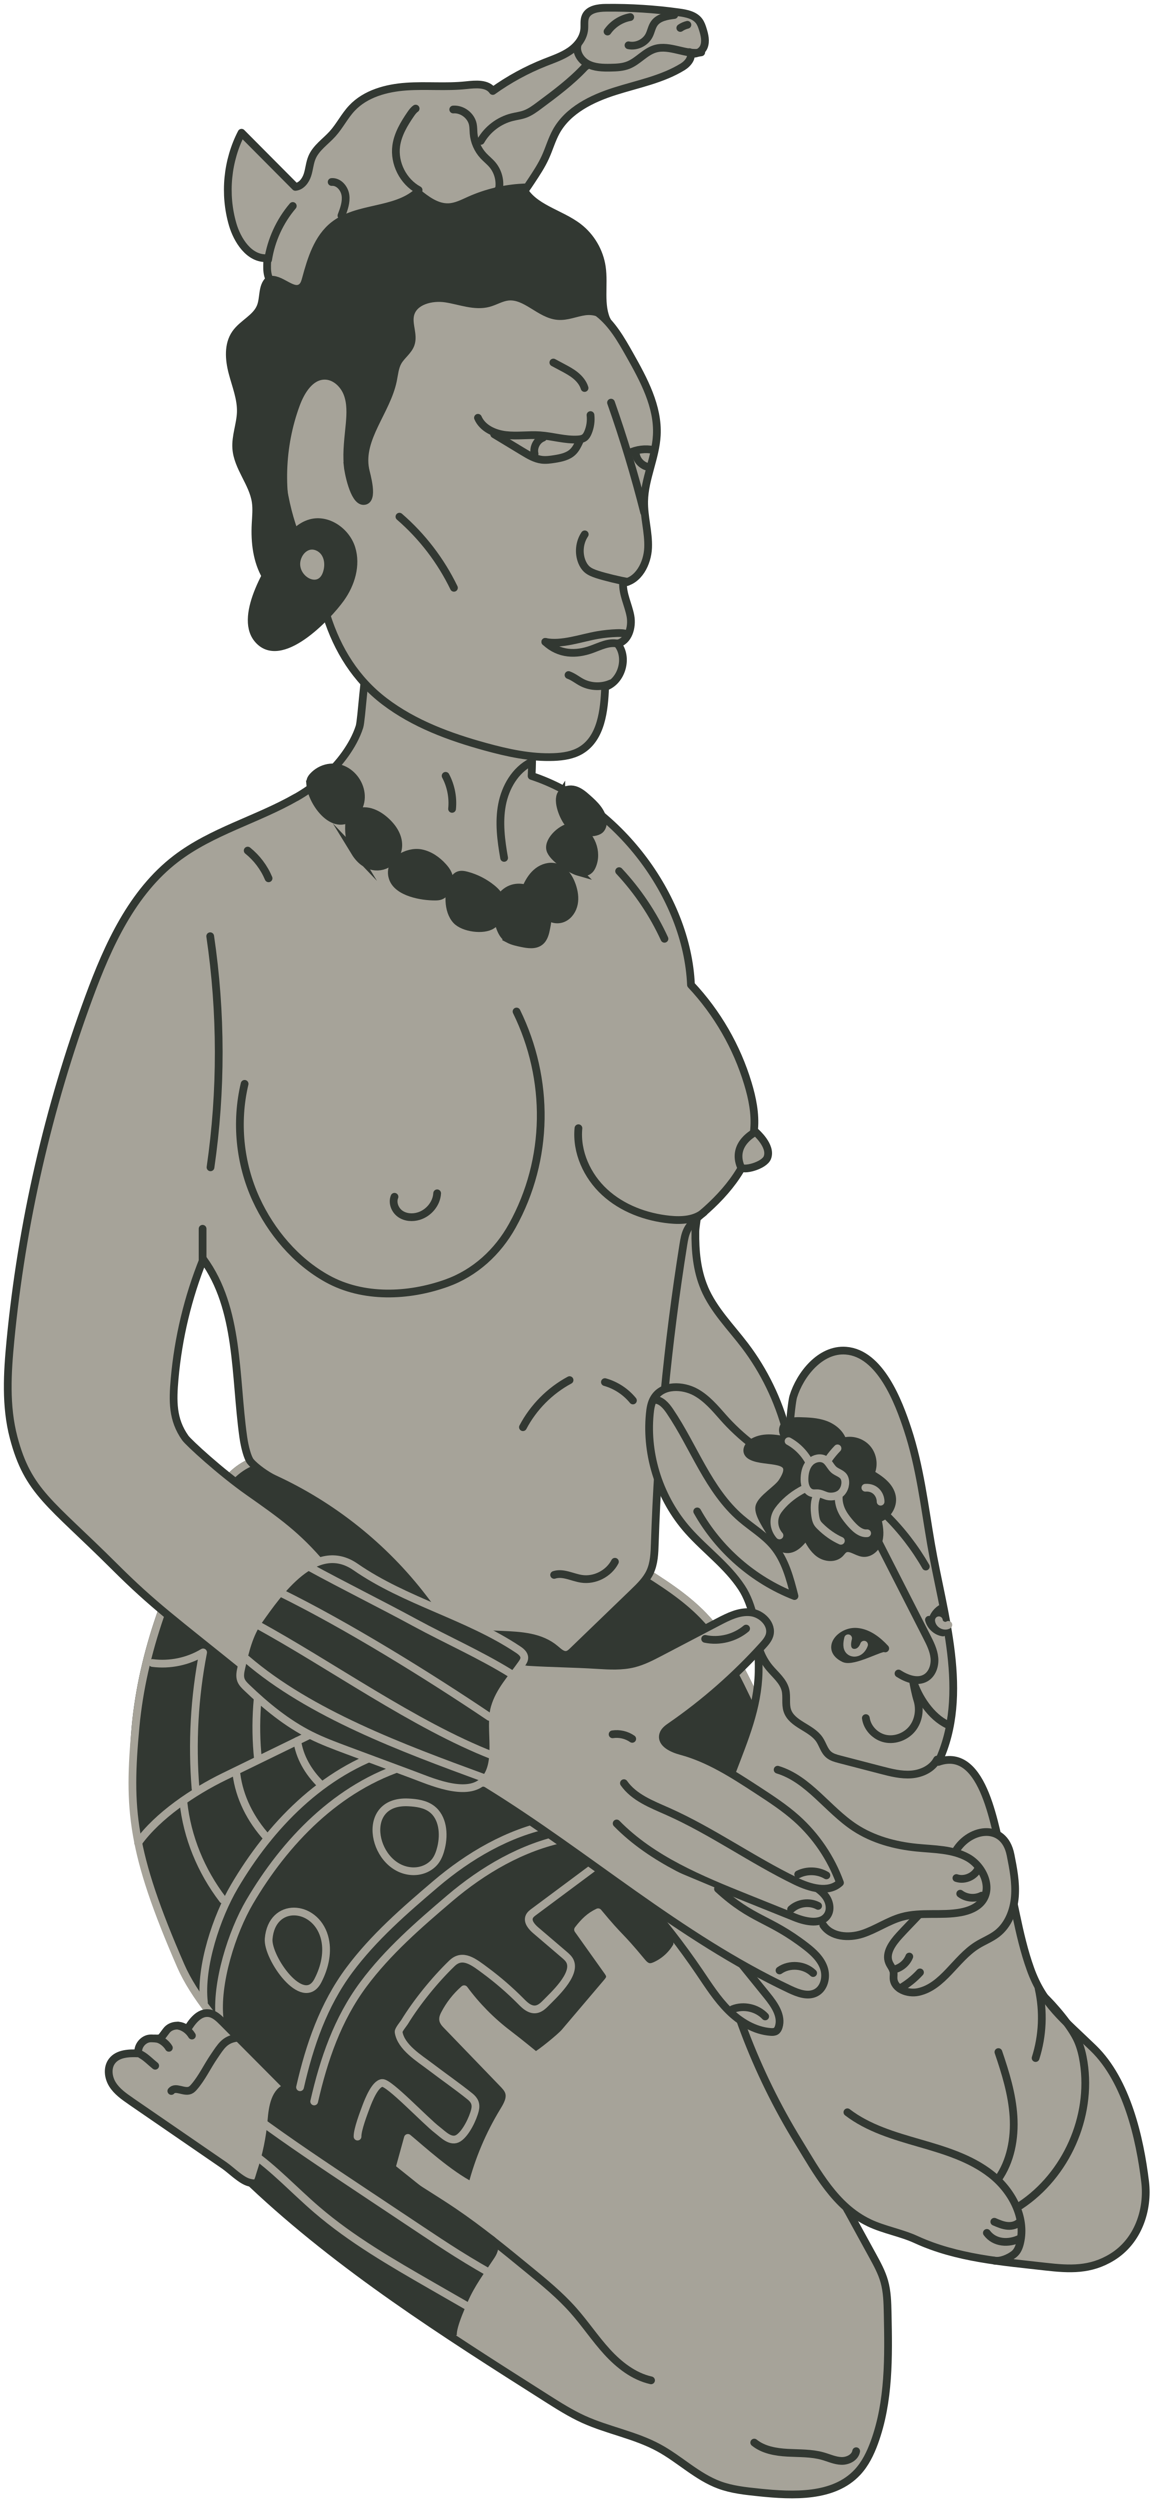 <?xml version="1.0" encoding="UTF-8"?> <svg xmlns="http://www.w3.org/2000/svg" width="149" height="323" viewBox="0 0 149 323" fill="none"><path d="M109.562 285.568C110.624 287.508 111.69 289.443 112.753 291.384C113.345 292.468 113.947 293.561 114.28 294.75C114.649 296.067 114.68 297.45 114.71 298.815C114.829 304.455 114.925 310.254 112.985 315.552C112.476 316.943 111.813 318.312 110.799 319.392C107.722 322.676 102.543 322.46 98.07 321.995C96.345 321.815 94.594 321.635 92.965 321.034C90.09 319.972 87.834 317.702 85.139 316.236C82.093 314.577 78.581 313.985 75.421 312.554C73.749 311.794 72.195 310.811 70.645 309.828C57.385 301.418 44.032 292.937 32.598 282.17C32.642 276.635 32.308 270.973 30.43 265.771C28.898 261.531 26.189 257.835 23.999 253.894C18.824 244.588 16.528 233.703 17.512 223.098C18.411 213.38 21.98 204.065 26.589 195.462C27.634 193.509 28.775 191.538 30.478 190.12C32.181 188.702 34.578 187.921 36.663 188.676C37.018 188.803 37.374 188.988 37.597 189.295C38.19 190.12 39.375 190.59 39.634 191.573C39.955 192.789 42.922 191.959 44.12 191.586C43.067 192.271 45.318 191.213 44.12 191.586C47.425 189.435 51.701 189.55 55.576 190.261C63.078 191.635 70.11 194.927 76.645 198.859C77.756 199.527 78.853 200.216 79.951 200.901C80.829 201.449 81.706 201.998 82.58 202.547C85.521 204.386 88.497 206.256 90.907 208.753C94.128 212.094 96.156 216.378 98.132 220.578C101.577 227.909 105.049 235.3 106.95 243.175C108.679 250.338 109.079 257.743 109.469 265.1C109.838 272.066 106.204 279.462 109.557 285.576L109.562 285.568Z" fill="#A6A399"></path><path d="M44.12 191.586C42.922 191.959 39.955 192.789 39.634 191.573C39.375 190.59 38.19 190.12 37.597 189.295C37.374 188.988 37.018 188.803 36.663 188.676C34.578 187.921 32.181 188.702 30.478 190.12C28.775 191.538 27.634 193.509 26.589 195.462C21.98 204.065 18.411 213.38 17.512 223.098C16.528 233.703 18.824 244.588 23.999 253.894C26.189 257.835 28.898 261.531 30.43 265.771C32.308 270.973 32.642 276.635 32.598 282.17C44.032 292.937 57.385 301.418 70.645 309.828C72.195 310.811 73.749 311.794 75.421 312.554C78.581 313.985 82.093 314.577 85.139 316.236C87.834 317.702 90.09 319.972 92.965 321.034C94.594 321.635 96.345 321.815 98.07 321.995C102.543 322.46 107.722 322.676 110.799 319.392C111.813 318.312 112.476 316.943 112.985 315.552C114.925 310.254 114.829 304.455 114.71 298.815C114.68 297.45 114.649 296.067 114.28 294.75C113.947 293.561 113.345 292.468 112.753 291.384C111.69 289.443 110.624 287.508 109.562 285.568L109.557 285.576C106.204 279.462 109.838 272.066 109.469 265.1C109.079 257.743 108.679 250.338 106.95 243.175C105.049 235.3 101.577 227.909 98.132 220.578C96.156 216.378 94.128 212.094 90.907 208.753C88.497 206.256 85.521 204.386 82.58 202.547C81.706 201.998 80.829 201.449 79.951 200.901C78.853 200.216 77.756 199.527 76.645 198.859C70.11 194.927 63.078 191.635 55.576 190.261C51.701 189.55 47.425 189.435 44.12 191.586ZM44.12 191.586C43.067 192.271 45.318 191.213 44.12 191.586Z" stroke="#323832" stroke-linecap="round" stroke-linejoin="round"></path><path d="M91.017 166.404C92.22 169.235 94.432 171.421 96.271 173.844C98.738 177.097 100.573 180.876 101.635 184.884C101.754 185.327 101.859 185.788 101.767 186.235C101.67 186.683 101.389 187.052 101.104 187.399C99.941 188.825 98.659 190.142 97.281 191.332C97.022 191.555 96.75 191.779 96.425 191.863C95.876 192.003 95.314 191.713 94.832 191.397C92.615 189.958 90.82 187.903 89.178 185.775C86.777 182.667 84.613 179.305 83.243 175.569C81.87 171.834 81.325 167.686 82.19 163.784C82.629 161.795 83.459 159.89 84.626 158.253C85.543 156.967 87.488 154.566 89.138 154.377C90.912 154.175 89.88 157.801 89.863 159.096C89.828 161.576 90.047 164.109 91.022 166.4L91.017 166.404Z" fill="#A6A399" stroke="#323832" stroke-linecap="round" stroke-linejoin="round"></path><path d="M38.773 271.786C42.763 275.1 47.368 277.769 51.362 281.083C51.81 279.455 52.262 277.826 52.71 276.193C54.505 277.686 58.017 280.899 60.988 282.409C61.862 279.011 63.244 275.741 65.07 272.748C65.527 271.997 66.036 271.128 65.773 270.29C65.636 269.846 65.303 269.499 64.983 269.166C62.546 266.638 60.106 264.109 57.67 261.581C57.499 261.401 57.319 261.208 57.27 260.962C57.222 260.699 57.336 260.44 57.459 260.203C58.087 258.987 58.947 257.89 59.979 256.985C61.581 259.158 63.495 261.098 65.645 262.735C67.256 263.964 69.218 265.584 69.218 265.584C69.925 265.224 72.462 263.152 72.976 262.547C74.797 260.4 76.619 258.254 78.44 256.112C78.625 255.892 78.822 255.651 78.827 255.366C78.827 255.102 78.673 254.87 78.519 254.655C77.246 252.868 75.974 251.077 74.701 249.291C75.499 248.255 76.224 247.548 77.295 247.043C80.315 250.691 79.863 249.734 82.882 253.382C83.146 253.698 83.444 254.04 83.853 254.11C84.151 254.163 84.454 254.053 84.73 253.926C85.951 253.364 86.973 252.385 87.584 251.191C86.859 250.744 92.078 247.469 92.912 247.653C98.838 248.983 102.082 247.724 106.805 251.538C106.436 244.699 108.56 249.813 106.954 243.163C105.049 235.289 101.581 227.897 98.136 220.567C96.16 216.366 94.132 212.086 90.911 208.741C88.501 206.244 85.529 204.374 82.584 202.535C81.706 201.986 80.828 201.438 79.955 200.889C78.857 200.204 77.76 199.515 76.65 198.848C70.114 194.915 63.082 191.623 55.58 190.249C51.705 189.538 47.425 189.428 44.124 191.575C42.926 191.952 39.954 192.777 39.638 191.561C39.379 190.578 38.194 190.108 37.602 189.283C37.382 188.976 37.022 188.792 36.666 188.664C34.582 187.909 32.185 188.691 30.482 190.108C28.779 191.526 27.642 193.497 26.593 195.45C21.984 204.058 18.42 213.368 17.516 223.086C16.532 233.691 16.927 239.186 23.358 253.961C26.72 261.686 37.641 270.834 38.782 271.782L38.773 271.786Z" fill="#323832" stroke="#A6A399" stroke-linecap="round" stroke-linejoin="round"></path><path d="M38.284 102.996C33.223 105.893 27.363 107.394 22.736 110.941C17.065 115.286 13.962 122.142 11.491 128.845C6.228 143.115 2.808 158.061 1.347 173.2C0.943 177.374 0.693 181.649 1.759 185.709C3.616 192.772 6.518 194.137 14.748 202.341C19.918 207.494 22.368 209.175 31.7 216.725C32.849 210.444 36.883 204.751 42.431 201.586C39.087 197.609 36.365 195.704 32.117 192.715C28.486 190.16 24.365 186.363 23.939 185.762C22.267 183.396 22.311 181.013 22.565 178.129C23.035 172.835 24.286 167.612 26.27 162.683C30.945 169.091 30.334 177.751 31.432 185.608C31.625 187.009 32.016 188.374 32.367 188.804C32.994 189.572 34.522 190.634 35.422 191.047C42.963 194.515 49.639 199.843 54.687 206.432C55.573 207.586 56.434 208.802 57.628 209.632C61.688 212.441 68.004 209.847 71.766 213.042C72.214 213.42 72.71 213.903 73.28 213.78C73.574 213.714 73.811 213.499 74.026 213.288C76.647 210.76 79.272 208.227 81.892 205.699C82.7 204.917 83.525 204.114 83.999 203.1C84.535 201.955 84.579 200.651 84.618 199.387C85.039 186.46 86.273 173.56 88.309 160.791C88.415 160.141 88.52 159.483 88.814 158.895C89.236 158.043 90.004 157.42 90.724 156.801C94.06 153.939 97.093 150.239 97.457 145.858C97.624 143.874 97.224 141.886 96.649 139.981C95.223 135.24 92.681 130.838 89.293 127.23C88.81 115.699 79.667 103.838 68.698 100.244C69.233 89.358 66.56 95.354 63.514 93.826C60.727 92.426 49.959 82.664 47.572 85.693C47.089 86.307 46.733 93.023 46.452 93.892C46.044 95.161 45.381 96.337 44.613 97.421C42.976 99.73 40.715 101.613 38.27 103.013L38.284 102.996Z" fill="#A6A399" stroke="#323832" stroke-linecap="round" stroke-linejoin="round"></path><path d="M31.61 140.021C30.438 144.972 30.969 150.305 33.089 154.927C35.016 159.128 38.22 162.938 42.289 165.194C46.924 167.766 52.767 167.529 57.691 165.773C61.374 164.461 64.319 161.757 66.202 158.36C70.978 149.756 71.044 139.428 66.751 130.676" stroke="#323832" stroke-linecap="round" stroke-linejoin="round"></path><path d="M50.979 154.61C50.667 155.387 51.036 156.33 51.721 156.813C52.406 157.296 53.323 157.353 54.122 157.107C55.404 156.712 56.417 155.501 56.492 154.162" stroke="#323832" stroke-linecap="round" stroke-linejoin="round"></path><path d="M74.75 145.752C74.456 148.825 75.865 151.923 78.134 154.013C80.403 156.102 83.445 157.239 86.513 157.555C88.063 157.713 89.775 157.625 90.964 156.616" stroke="#323832" stroke-linecap="round" stroke-linejoin="round"></path><path d="M56.831 284.988C54.496 283.189 41.6 272.882 37.641 269.235C37.522 269.125 36.236 267.953 36.267 267.918C36.096 268.133 35.911 268.335 35.731 268.541C35.428 269.564 35.007 270.547 34.476 271.473C34.406 272.062 34.296 272.641 34.147 273.212C34.182 273.532 34.208 273.852 34.221 274.182C34.327 276.504 33.769 278.725 32.742 280.704C32.742 281.191 32.742 281.679 32.742 282.166C40.696 289.654 49.58 296.036 58.714 302.059C57.977 301.571 59.693 297.854 59.965 297.222C60.891 295.04 62.208 293.346 63.49 291.392C63.885 290.791 64.065 290.15 63.709 289.492C63.565 289.224 58.464 286.252 56.831 284.993V284.988Z" fill="#323832" stroke="#323832" stroke-miterlimit="10"></path><path d="M27.164 120.949C28.621 130.83 28.634 140.921 27.204 150.806" stroke="#323832" stroke-linecap="round" stroke-linejoin="round"></path><path d="M26.18 162.778V158.744" stroke="#323832" stroke-linecap="round" stroke-linejoin="round"></path><path d="M68.094 114.469C68.432 113.744 68.884 113.051 69.52 112.568C70.157 112.085 70.999 111.831 71.776 112.028C72.861 112.3 73.563 113.358 73.927 114.416C74.182 115.167 74.318 115.974 74.164 116.751C74.011 117.528 73.537 118.266 72.821 118.604C72.106 118.942 71.153 118.792 70.666 118.169" fill="#323832"></path><path d="M68.094 114.469C68.432 113.744 68.884 113.051 69.52 112.568C70.157 112.085 70.999 111.831 71.776 112.028C72.861 112.3 73.563 113.358 73.927 114.416C74.182 115.167 74.318 115.974 74.164 116.751C74.011 117.528 73.537 118.266 72.821 118.604C72.106 118.942 71.153 118.792 70.666 118.169" stroke="#323832" stroke-miterlimit="10"></path><path d="M74.773 112.648C75.265 112.788 75.848 112.722 76.204 112.358C76.34 112.217 76.437 112.042 76.516 111.862C77.293 110.097 76.401 107.788 74.641 107.007C74.418 106.906 74.18 106.827 73.935 106.823C72.749 106.788 70.792 108.513 71.103 109.746C71.38 110.843 73.759 112.362 74.777 112.652L74.773 112.648Z" fill="#323832" stroke="#323832" stroke-miterlimit="10"></path><path d="M72.536 102.56C72.888 102.007 73.665 101.862 74.292 102.051C74.92 102.24 75.429 102.683 75.921 103.118C76.851 103.939 77.848 104.895 77.913 106.129C77.935 106.572 77.795 107.068 77.409 107.288C76.346 107.898 74.301 107.332 73.52 106.449C72.826 105.668 71.931 103.5 72.536 102.556V102.56Z" fill="#323832" stroke="#323832" stroke-miterlimit="10"></path><path d="M63.589 119.504C64.208 119.087 64.463 118.31 64.643 117.586C64.722 117.256 64.796 116.918 64.766 116.576C64.695 115.834 64.147 115.228 63.567 114.759C62.615 113.991 61.5 113.42 60.315 113.104C59.933 113.003 59.512 112.928 59.165 113.113C58.893 113.253 58.713 113.525 58.577 113.802C57.87 115.202 57.817 117.665 58.972 118.902C59.898 119.894 62.479 120.254 63.594 119.504H63.589Z" fill="#323832" stroke="#323832" stroke-miterlimit="10"></path><path d="M56.214 115.828C56.456 115.828 56.706 115.819 56.93 115.731C57.141 115.652 57.321 115.507 57.47 115.345C58.071 114.7 58.242 113.69 57.887 112.887C57.737 112.544 57.505 112.246 57.255 111.969C56.5 111.131 55.525 110.446 54.415 110.227C52.646 109.88 50.074 111.271 50.741 113.396C51.346 115.323 54.564 115.836 56.21 115.828H56.214Z" fill="#323832" stroke="#323832" stroke-miterlimit="10"></path><path d="M45.872 110.097C45.24 109.061 45.051 107.792 45.112 106.572C45.126 106.287 45.156 105.997 45.275 105.738C45.472 105.312 45.894 105.031 46.333 104.9C47.707 104.483 49.155 105.33 50.165 106.374C53.957 110.294 48.541 114.464 45.867 110.092L45.872 110.097Z" fill="#323832" stroke="#323832" stroke-miterlimit="10"></path><path d="M40.096 101.34C40.083 101.151 40.074 100.963 40.131 100.783C40.188 100.594 40.311 100.432 40.443 100.287C40.952 99.725 41.65 99.339 42.391 99.198C45.538 98.614 47.975 102.609 45.837 105.084C43.388 107.929 40.289 103.772 40.091 101.34H40.096Z" fill="#323832" stroke="#323832" stroke-miterlimit="10"></path><path d="M30.063 28.978C28.931 25.08 29.348 20.752 31.213 17.148C33.531 19.479 35.853 21.814 38.17 24.145C38.943 24.07 39.492 23.333 39.733 22.595C39.974 21.858 40.014 21.059 40.317 20.344C40.844 19.093 42.064 18.303 42.972 17.297C43.903 16.266 44.526 14.98 45.479 13.97C47.243 12.092 49.93 11.367 52.502 11.187C55.074 11.007 57.668 11.284 60.236 11.007C61.469 10.876 62.984 10.731 63.682 11.754C65.771 10.257 68.049 9.015 70.441 8.067C71.53 7.636 72.654 7.259 73.624 6.6C74.589 5.942 75.401 4.937 75.502 3.769C75.551 3.212 75.441 2.619 75.669 2.106C76.077 1.184 77.298 1.013 78.303 1.004C81.468 0.969 84.637 1.166 87.771 1.605C88.728 1.737 89.781 1.952 90.352 2.729C90.58 3.041 90.707 3.409 90.821 3.778C91.054 4.515 91.247 5.328 90.962 6.043C90.676 6.758 89.689 7.224 89.096 6.732C89.61 7.333 88.912 8.207 88.24 8.62C85.58 10.261 82.424 10.849 79.444 11.797C76.464 12.746 73.413 14.238 71.89 16.968C71.302 18.026 70.977 19.207 70.476 20.304C69.985 21.388 69.322 22.385 68.668 23.377C68.119 24.206 67.566 25.04 66.864 25.747C65.016 27.599 62.378 28.346 59.898 29.171C54.863 30.852 50.026 33.134 45.532 35.961C43.719 37.098 41.866 38.362 39.737 38.564C38.131 38.718 36.336 37.963 35.265 36.747C34.361 35.715 34.51 34.622 34.549 33.349C32.17 33.512 30.638 30.962 30.063 28.982V28.978Z" fill="#A6A399" stroke="#323832" stroke-linecap="round" stroke-linejoin="round"></path><path d="M34.648 33.553C35.048 31.003 36.163 28.571 37.835 26.609" stroke="#323832" stroke-linecap="round" stroke-linejoin="round"></path><path d="M54.095 24.551C52.093 23.466 50.89 21.079 51.206 18.823C51.417 17.334 52.212 15.996 53.063 14.758C53.248 14.49 53.445 14.214 53.713 14.029" stroke="#323832" stroke-linecap="round" stroke-linejoin="round"></path><path d="M58.57 14.146C59.725 14.063 60.875 14.932 61.107 16.069C61.182 16.446 61.169 16.837 61.2 17.219C61.283 18.294 61.739 19.334 62.472 20.125C62.846 20.528 63.285 20.866 63.636 21.283C64.382 22.17 64.698 23.403 64.465 24.536C64.448 24.615 64.413 24.711 64.329 24.716C64.246 24.72 64.263 24.549 64.329 24.593" stroke="#323832" stroke-linecap="round" stroke-linejoin="round"></path><path d="M62.133 18.201C62.998 16.686 64.503 15.55 66.197 15.133C66.728 15.001 67.277 14.939 67.795 14.755C68.493 14.509 69.094 14.066 69.687 13.623C71.746 12.091 73.822 10.55 75.573 8.671C75.678 8.562 75.867 8.513 75.894 8.364C75.92 8.215 75.595 8.303 75.736 8.355" stroke="#323832" stroke-linecap="round" stroke-linejoin="round"></path><path d="M74.673 5.688C74.34 6.662 75.007 7.755 75.911 8.247C76.815 8.738 77.895 8.764 78.927 8.743C79.699 8.729 80.494 8.694 81.209 8.405C82.46 7.904 83.356 6.701 84.646 6.311C86.577 5.727 88.64 7.154 90.62 6.763" stroke="#323832" stroke-linecap="round" stroke-linejoin="round"></path><path d="M78.508 4.075C79.193 3.101 80.272 2.411 81.444 2.205" stroke="#323832" stroke-linecap="round" stroke-linejoin="round"></path><path d="M87.136 1.941C86.179 2.06 85.103 2.24 84.546 3.03C84.221 3.491 84.138 4.079 83.879 4.579C83.396 5.519 82.25 6.067 81.219 5.852" stroke="#323832" stroke-linecap="round" stroke-linejoin="round"></path><path d="M87.914 3.613C88.191 3.42 88.502 3.284 88.832 3.205" stroke="#323832" stroke-linecap="round" stroke-linejoin="round"></path><path d="M42.859 23.512C43.764 23.442 44.514 24.319 44.642 25.219C44.769 26.119 44.444 27.01 44.123 27.857" stroke="#323832" stroke-linecap="round" stroke-linejoin="round"></path><path d="M71.609 203.46C72.755 203.087 73.945 203.781 75.138 203.965C76.846 204.229 78.672 203.298 79.466 201.762" stroke="#323832" stroke-linecap="round" stroke-linejoin="round"></path><path d="M67.578 184.379C68.926 181.815 71.055 179.664 73.605 178.295" stroke="#323832" stroke-linecap="round" stroke-linejoin="round"></path><path d="M78.172 178.553C79.585 178.948 80.867 179.791 81.793 180.927" stroke="#323832" stroke-linecap="round" stroke-linejoin="round"></path><path d="M80.008 112.543C82.413 115.12 84.402 118.082 85.868 121.282" stroke="#323832" stroke-linecap="round" stroke-linejoin="round"></path><path d="M68.635 98.449C66.577 99.49 65.304 101.697 64.874 103.962C64.444 106.227 64.746 108.562 65.146 110.832" stroke="#323832" stroke-linecap="round" stroke-linejoin="round"></path><path d="M57.586 100.229C58.275 101.528 58.569 103.038 58.42 104.499" stroke="#323832" stroke-linecap="round" stroke-linejoin="round"></path><path d="M32.008 109.887C33.184 110.83 34.123 112.073 34.707 113.468" stroke="#323832" stroke-linecap="round" stroke-linejoin="round"></path><path d="M45.549 62.877C44.957 61.714 44.781 60.393 44.544 59.111C44.307 57.83 43.974 56.508 43.135 55.508C42.297 54.507 40.822 53.927 39.645 54.489C38.658 54.959 38.144 56.047 37.74 57.066C36.814 59.401 36.038 61.885 36.279 64.387" stroke="#323832" stroke-linecap="round" stroke-linejoin="round"></path><path d="M42.258 67.261C42.934 66.857 42.592 65.778 42.008 65.251C41.424 64.724 40.625 64.294 40.476 63.517C40.314 62.661 41.047 61.919 41.709 61.357" stroke="#323832" stroke-linecap="round" stroke-linejoin="round"></path><path d="M44.109 77.597C45.444 76.846 46.427 75.503 46.739 74.002" stroke="#323832" stroke-linecap="round" stroke-linejoin="round"></path><path d="M49.704 90.616C53.514 93.513 58.097 95.199 62.71 96.467C65.602 97.262 68.574 97.916 71.568 97.802C72.784 97.753 74.03 97.565 75.07 96.941C77.691 95.37 78.09 91.806 78.2 88.751C80.368 88.031 81.251 84.888 79.771 83.145C81.211 82.873 81.738 81.021 81.47 79.577C81.202 78.133 80.452 76.768 80.518 75.306C82.515 75.034 83.669 72.791 83.753 70.776C83.836 68.761 83.204 66.773 83.243 64.754C83.296 61.857 84.723 59.127 84.876 56.234C85.074 52.521 83.191 49.053 81.365 45.814C80.263 43.865 79.122 41.863 77.362 40.48C74.785 38.457 71.326 38.071 68.065 37.759C65.927 37.557 63.79 37.351 61.648 37.149C58.812 36.881 55.902 36.614 53.158 37.368C51.355 37.86 49.691 38.778 48.111 39.778C43.923 42.425 40.052 45.875 37.993 50.379C35.781 55.224 35.877 60.869 37.199 66.031C38.401 70.724 40.763 74.964 42.22 79.559C43.616 83.953 45.986 87.789 49.704 90.616Z" fill="#A6A399" stroke="#323832" stroke-linecap="round" stroke-linejoin="round"></path><path d="M78.961 52.016C80.603 56.673 82.029 61.409 83.241 66.198" stroke="#323832" stroke-linecap="round" stroke-linejoin="round"></path><path d="M81.305 58.526C82.275 58.061 83.398 57.92 84.452 58.136" stroke="#323832" stroke-linecap="round" stroke-linejoin="round"></path><path d="M82.195 58.785C82.362 59.553 83.02 60.19 83.793 60.335" stroke="#323832" stroke-linecap="round" stroke-linejoin="round"></path><path d="M81.088 75.168C80.03 74.983 78.195 74.544 77.173 74.211C76.69 74.053 76.194 73.868 75.821 73.526C75.557 73.28 75.364 72.969 75.224 72.639C74.732 71.481 74.864 70.076 75.566 69.031" stroke="#323832" stroke-linecap="round" stroke-linejoin="round"></path><path d="M70.469 82.92C72.273 84.614 74.472 84.592 76.412 83.903C77.536 83.504 78.659 82.894 79.831 83.153" stroke="#323832" stroke-linecap="round" stroke-linejoin="round"></path><path d="M70.469 82.923C72.549 83.366 75.144 82.4 77.242 82.041C78.062 81.9 78.892 81.817 79.722 81.786C80.16 81.773 80.617 81.777 81.03 81.931" stroke="#323832" stroke-linecap="round" stroke-linejoin="round"></path><path d="M73.469 87.207C74.118 87.44 74.645 87.896 75.26 88.203C76.388 88.77 77.801 88.8 78.956 88.282" stroke="#323832" stroke-linecap="round" stroke-linejoin="round"></path><path d="M63.859 56.103C65.097 56.854 66.335 57.605 67.573 58.351C68.337 58.812 69.127 59.286 70.013 59.396C70.553 59.461 71.102 59.387 71.642 59.303C72.507 59.167 73.424 58.979 74.047 58.364C74.425 57.995 74.657 57.508 74.881 57.03" stroke="#323832" stroke-linecap="round" stroke-linejoin="round"></path><path d="M61.766 53.974C62.349 55.331 63.89 56.033 65.361 56.204C66.831 56.375 68.315 56.138 69.789 56.239C71.427 56.349 73.033 56.876 74.67 56.775C74.973 56.757 75.289 56.713 75.531 56.533C75.741 56.375 75.873 56.138 75.978 55.892C76.281 55.181 76.395 54.391 76.308 53.623" stroke="#323832" stroke-linecap="round" stroke-linejoin="round"></path><path d="M70.18 56.541C69.381 56.848 68.885 57.788 69.082 58.622" stroke="#323832" stroke-linecap="round" stroke-linejoin="round"></path><path d="M71.508 46.834L72.675 47.457C73.268 47.773 73.865 48.089 74.383 48.515C74.901 48.941 75.344 49.481 75.542 50.126" stroke="#323832" stroke-linecap="round" stroke-linejoin="round"></path><path d="M51.617 66.748C54.558 69.29 56.972 72.441 58.662 75.939" stroke="#323832" stroke-linecap="round" stroke-linejoin="round"></path><path d="M44.925 60.06C44.767 58.291 45.026 56.517 45.188 54.748C45.306 53.432 45.364 52.058 44.885 50.824C44.407 49.591 43.257 48.524 41.935 48.542C40.101 48.564 38.916 50.473 38.275 52.194C36.256 57.641 36.058 63.747 37.722 69.312C37.853 69.751 38.003 70.199 38.292 70.555C38.665 71.011 39.232 71.257 39.71 71.599C41.663 72.995 41.861 76.257 40.092 77.876C37.761 78.03 35.54 76.507 34.364 74.488C33.187 72.468 32.911 70.041 33.029 67.706C33.078 66.74 33.187 65.766 33.042 64.813C32.674 62.386 30.707 60.38 30.532 57.931C30.418 56.351 31.076 54.806 31.12 53.221C31.168 51.478 30.475 49.815 30.036 48.129C29.597 46.444 29.443 44.512 30.44 43.086C31.357 41.769 33.108 41.093 33.688 39.601C34.127 38.477 33.837 37.029 34.715 36.203C36.19 35.716 37.867 38.091 39.025 37.059C39.311 36.805 39.425 36.41 39.526 36.041C40.219 33.477 41.053 30.738 43.142 29.097C46.206 26.683 50.982 27.411 53.914 24.843C55.099 25.809 56.434 26.823 57.965 26.766C58.931 26.731 59.818 26.261 60.7 25.866C62.846 24.909 65.168 24.352 67.513 24.225C68.864 26.902 72.371 27.512 74.746 29.338C76.366 30.581 77.472 32.468 77.77 34.487C78.122 36.853 77.428 39.429 78.504 41.567C78.161 40.443 76.721 40.07 75.554 40.237C74.386 40.404 73.263 40.926 72.091 40.825C69.751 40.632 67.956 38.06 65.625 38.332C64.756 38.433 63.988 38.929 63.141 39.157C61.337 39.64 59.467 38.855 57.623 38.569C55.775 38.284 53.422 38.872 53.01 40.694C52.729 41.927 53.493 43.253 53.08 44.451C52.773 45.338 51.904 45.904 51.434 46.716C51.013 47.453 50.951 48.331 50.78 49.161C49.959 53.138 46.439 56.627 47.203 60.613C47.334 61.297 48.397 64.73 46.974 64.726C45.715 64.726 44.986 60.911 44.911 60.064L44.925 60.06Z" fill="#323832" stroke="#323832" stroke-miterlimit="10"></path><path d="M44.034 77.301C45.364 75.444 46.101 73.021 45.421 70.84C44.745 68.658 42.357 66.973 40.154 67.574C38.731 67.96 37.678 69.141 36.822 70.34C35.049 72.815 30.831 79.439 33.258 82.502C36.186 86.194 42.348 79.663 44.034 77.301Z" fill="#323832" stroke="#323832" stroke-miterlimit="10"></path><path d="M42.345 73.552C42.481 72.815 42.38 72.011 41.954 71.397C41.827 71.213 41.665 71.046 41.485 70.91C41.063 70.594 40.528 70.431 40.014 70.528C39.378 70.651 38.851 71.142 38.566 71.726C37.139 74.623 41.66 77.292 42.345 73.556V73.552Z" fill="#A6A399" stroke="#323832" stroke-linecap="round" stroke-linejoin="round"></path><path d="M65.724 121.327C66.26 121.608 66.861 121.731 67.458 121.854C68.244 122.016 69.148 122.152 69.78 121.656C70.311 121.243 70.474 120.524 70.601 119.861C70.706 119.299 70.816 118.733 70.79 118.162C70.667 115.66 67.313 113.483 65.18 115.379C63.806 116.6 64.144 120.497 65.729 121.322L65.724 121.327Z" fill="#323832" stroke="#323832" stroke-miterlimit="10"></path><path d="M112.293 287.155C114.246 288.085 116.432 288.432 118.398 289.336C123.635 291.742 129.486 292.189 135.135 292.83C138.221 293.177 140.903 293.322 143.707 291.601C147.122 289.512 148.408 285.425 147.983 281.87C147.311 276.278 145.63 268.807 141.289 264.602C137.404 260.845 134.779 258.878 133.164 254.379C131.509 249.779 131.013 244.867 129.622 240.193C128.599 236.751 127.322 225.497 121.26 227.621C125.373 218.825 121.861 208.484 120.312 199.455C119.46 194.499 118.872 189.456 117.292 184.658C116.133 181.133 113.763 174.835 109.317 174.492C106.003 174.238 103.378 177.6 102.509 180.44C102.25 181.278 101.433 188.96 102.469 189.008C99.344 188.863 95.406 185.334 93.466 183.126C92.395 181.91 91.324 180.642 89.907 179.86C88.265 178.952 85.636 178.798 84.525 180.615C84.148 181.23 84.034 181.963 83.968 182.678C83.454 188.077 85.289 193.652 88.923 197.747C91.149 200.253 93.971 202.268 95.832 205.095C96.579 206.227 97.088 207.636 97.43 209.133C97.957 211.438 98.075 213.953 98.036 216.003C97.944 220.585 96.192 224.694 94.59 228.903C94.221 229.877 93.892 230.87 93.611 231.87C90.754 242.005 92.553 252.825 96.214 262.508C98.071 267.416 100.41 272.196 103.158 276.668C105.568 280.597 107.943 285.074 112.293 287.15V287.155Z" fill="#A6A399" stroke="#323832" stroke-linecap="round" stroke-linejoin="round"></path><path d="M116.111 216.198C117.165 216.869 118.539 217.396 119.623 216.768C120.479 216.272 120.843 215.179 120.751 214.192C120.659 213.204 120.202 212.296 119.75 211.413C117.441 206.892 115.133 202.371 112.828 197.846" stroke="#323832" stroke-linecap="round" stroke-linejoin="round"></path><path d="M84.555 180.832C85.424 180.819 86.078 181.592 86.565 182.311C89.686 186.92 91.538 192.526 95.756 196.156C97.157 197.358 98.785 198.32 99.966 199.737C101.471 201.546 102.09 203.912 102.67 206.194C97.389 204.136 92.868 200.198 90.099 195.256" stroke="#323832" stroke-linecap="round" stroke-linejoin="round"></path><path d="M110.737 210.813C112.181 210.94 113.414 211.897 114.397 212.959C114.064 212.599 110.271 214.838 109.064 214.245C106.545 213.012 108.652 210.628 110.737 210.813Z" fill="#323832" stroke="#323832" stroke-linecap="round" stroke-linejoin="round"></path><path d="M97.789 211.51C97.934 212.954 98.518 214.35 99.448 215.469C100.203 216.378 101.213 217.168 101.498 218.318C101.713 219.187 101.463 220.135 101.744 220.986C102.341 222.786 104.834 223.155 105.896 224.726C106.326 225.363 106.506 226.184 107.095 226.68C107.485 227.013 108.003 227.154 108.499 227.281C110.286 227.746 112.072 228.207 113.854 228.672C115.14 229.006 116.462 229.344 117.787 229.239C119.113 229.133 120.473 228.497 121.097 227.32" stroke="#323832" stroke-linecap="round" stroke-linejoin="round"></path><path d="M117.974 217.049C118.084 217.747 118.33 218.941 118.545 219.617C118.936 220.859 118.712 222.299 117.9 223.317C117.088 224.335 115.696 224.88 114.419 224.616C113.142 224.353 112.066 223.251 111.891 221.961" stroke="#323832" stroke-linecap="round" stroke-linejoin="round"></path><path d="M117.969 217.049C118.658 219.292 120.321 221.798 122.437 222.803" stroke="#323832" stroke-linecap="round" stroke-linejoin="round"></path><path d="M130.587 239.607C130.943 241.394 131.298 243.207 131.153 245.024C131.009 246.841 130.289 248.689 128.849 249.804C128.059 250.418 127.098 250.774 126.25 251.31C123.481 253.052 121.865 256.656 118.666 257.345C117.314 257.635 115.545 256.976 115.47 255.594C115.457 255.308 115.514 255.023 115.466 254.742C115.387 254.303 115.057 253.956 114.886 253.544C114.373 252.323 115.33 251.02 116.221 250.041C117.867 248.233 119.767 246.486 121.141 244.453C122.199 242.895 122.48 241.078 123.331 239.436C125.026 236.157 129.731 235.31 130.587 239.612V239.607Z" fill="#A6A399" stroke="#323832" stroke-linecap="round" stroke-linejoin="round"></path><path d="M100.492 228.627C104.495 229.838 106.962 233.802 110.461 236.098C112.826 237.652 115.64 238.415 118.454 238.696C120.697 238.92 123.062 238.881 125.038 239.965C127.013 241.049 128.295 243.819 126.921 245.605C126.275 246.444 125.218 246.852 124.177 247.049C121.667 247.523 119.015 246.966 116.553 247.646C114.766 248.142 113.208 249.257 111.444 249.832C109.679 250.407 107.423 250.249 106.392 248.708" fill="#A6A399"></path><path d="M100.492 228.627C104.495 229.838 106.962 233.802 110.461 236.098C112.826 237.652 115.64 238.415 118.454 238.696C120.697 238.92 123.062 238.881 125.038 239.965C127.013 241.049 128.295 243.819 126.921 245.605C126.275 246.443 125.218 246.852 124.177 247.049C121.667 247.523 119.015 246.966 116.553 247.646C114.766 248.142 113.208 249.257 111.444 249.832C109.679 250.407 107.423 250.249 106.392 248.708" stroke="#323832" stroke-linecap="round" stroke-linejoin="round"></path><path d="M109.508 272.883C112.199 274.946 115.543 275.92 118.8 276.86C122.057 277.799 125.397 278.795 128.066 280.885C130.735 282.974 132.609 286.442 131.832 289.742C131.701 290.304 131.472 290.884 131.007 291.235C130.349 291.731 129.308 292.187 128.496 292.047" stroke="#323832" stroke-linecap="round" stroke-linejoin="round"></path><path d="M120.389 209.696C120.486 208.95 120.92 208.256 121.548 207.844C121.934 208.805 122.044 209.88 121.855 210.899C121.004 210.771 120.258 210.095 120.047 209.257" fill="#323832"></path><path d="M120.389 209.696C120.486 208.95 120.92 208.256 121.548 207.844C121.934 208.805 122.044 209.88 121.855 210.899C121.004 210.771 120.258 210.095 120.047 209.257" stroke="#323832" stroke-linecap="round" stroke-linejoin="round"></path><path d="M134.219 256.896C134.882 259.855 134.746 262.989 133.828 265.877" stroke="#323832" stroke-linecap="round" stroke-linejoin="round"></path><path d="M37.172 269.66C41.741 274.581 46.864 278.061 52.469 281.77C54.497 283.109 56.582 284.36 58.592 285.721C62.003 288.03 65.194 290.646 68.38 293.258C70.373 294.89 72.375 296.536 74.082 298.463C75.61 300.184 76.887 302.115 78.437 303.814C79.986 305.513 81.891 307.01 84.134 307.514" stroke="#323832" stroke-linecap="round" stroke-linejoin="round"></path><path d="M97.469 315.555C98.658 316.512 100.252 316.784 101.775 316.867C103.298 316.951 104.852 316.889 106.318 317.302C107.121 317.53 107.898 317.899 108.728 317.925C109.557 317.951 110.496 317.49 110.641 316.67" stroke="#323832" stroke-linecap="round" stroke-linejoin="round"></path><path d="M40.602 271.486C41.839 266.065 43.621 260.855 46.966 256.351C50.109 252.124 54.117 248.648 58.106 245.251C62.382 241.612 67.504 238.592 73.057 237.49" stroke="#A6A399" stroke-linecap="round" stroke-linejoin="round"></path><path d="M38.773 269.65C40.011 264.229 41.793 259.019 45.138 254.516C48.281 250.289 52.288 246.812 56.278 243.415C60.554 239.776 65.676 236.756 71.229 235.654" stroke="#A6A399" stroke-linecap="round" stroke-linejoin="round"></path><path d="M28.387 260.841C27.856 256.254 29.976 249.595 32.259 245.71C36.802 237.976 43.592 230.8 52.656 228.043" stroke="#A6A399" stroke-linecap="round" stroke-linejoin="round"></path><path d="M26.354 258.672C25.823 254.085 28 247.611 30.283 243.726C34.826 235.992 41.616 228.815 50.68 226.059" stroke="#A6A399" stroke-linecap="round" stroke-linejoin="round"></path><path d="M17.844 238.083C20.368 234.55 25.055 231.425 28.958 229.524C33.11 227.501 37.262 225.473 41.419 223.449" stroke="#A6A399" stroke-linecap="round" stroke-linejoin="round"></path><path d="M25.27 231.07C24.791 225.197 25.121 219.258 26.249 213.473C24.309 214.645 21.951 215.136 19.695 214.842" stroke="#A6A399" stroke-linecap="round" stroke-linejoin="round"></path><path d="M33.338 227.261C32.859 222.661 33.189 218.008 34.317 213.479" stroke="#A6A399" stroke-linecap="round" stroke-linejoin="round"></path><path d="M23.703 232.836C24.186 237.326 25.959 241.698 28.799 245.412" stroke="#A6A399" stroke-linecap="round" stroke-linejoin="round"></path><path d="M30.555 229.197C30.937 232.16 32.337 235.044 34.58 237.493" stroke="#A6A399" stroke-linecap="round" stroke-linejoin="round"></path><path d="M38.414 224.916C38.708 226.935 39.779 228.902 41.495 230.574" stroke="#A6A399" stroke-linecap="round" stroke-linejoin="round"></path><path d="M41.082 255.873C41.986 254.126 42.456 252.063 41.903 250.176C40.678 246.006 35.126 245.637 34.717 250.474C34.515 252.902 39.159 259.587 41.082 255.873Z" stroke="#A6A399" stroke-linecap="round" stroke-linejoin="round"></path><path d="M53.522 241.744C54.575 241.735 55.642 241.257 56.27 240.414C56.643 239.909 56.853 239.303 57.002 238.693C57.433 236.924 57.239 234.782 55.787 233.689C54.944 233.057 53.842 232.903 52.789 232.851C46.187 232.513 48.246 241.783 53.522 241.748V241.744Z" stroke="#A6A399" stroke-linecap="round" stroke-linejoin="round"></path><path d="M46.203 276.023C46.186 275.11 46.998 272.995 47.318 272.139C47.639 271.283 48.481 269.18 49.39 269.097C50.294 269.014 54.916 273.943 56.523 275.176C57.256 275.738 58.274 276.857 59.253 276.217C60.223 275.58 61.119 273.688 61.382 272.604C61.571 271.827 61.329 271.314 60.728 270.831C59.078 269.505 57.335 268.302 55.654 267.021C54.201 265.91 51.809 264.484 51.51 262.513C51.471 262.254 52.142 261.451 52.274 261.24C53.841 258.681 56.176 255.793 58.401 253.646C59.802 252.29 61.233 253.466 62.804 254.634C64.38 255.806 65.868 257.096 67.255 258.488C67.593 258.83 67.935 259.181 68.361 259.405C69.23 259.857 69.88 259.445 70.49 258.821C71.526 257.759 74.458 255.121 73.668 253.387C73.505 253.027 73.194 252.76 72.895 252.505C71.679 251.469 70.464 250.429 69.252 249.393C68.717 248.936 68.124 248.265 68.401 247.62C68.515 247.352 68.76 247.163 68.998 246.988C71.53 245.104 74.063 243.217 76.596 241.334" stroke="#A6A399" stroke-linecap="round" stroke-linejoin="round"></path><path d="M64.341 217.329C61.83 220.37 61.387 224.663 61.47 228.658C61.483 229.255 61.514 229.891 61.843 230.383C62.085 230.743 62.458 230.984 62.818 231.217C64.047 232.002 65.28 232.788 66.509 233.569C67.73 234.346 68.95 235.123 70.236 235.773C71.469 236.396 72.76 236.897 73.945 237.608C76.829 239.346 79.085 242.331 82.333 243.134C84.278 243.612 86.31 243.226 88.267 242.831C89.663 242.55 91.059 242.26 92.433 241.87C93.583 241.541 94.838 241.031 95.321 239.903C95.659 239.109 95.528 238.178 95.229 237.366C94.496 235.365 92.889 233.846 91.208 232.599C89.523 231.353 87.697 230.286 86.209 228.798C84.716 227.301 83.615 225.423 82.034 224.027C80.279 222.473 78.058 221.626 76.025 220.485C74.823 219.809 73.677 219.019 72.606 218.132C71.662 217.346 70.811 216.1 69.749 215.503C67.896 214.462 65.548 215.863 64.332 217.333L64.341 217.329Z" fill="#A6A399"></path><path d="M79.688 235.57C84.279 240.258 90.556 242.822 96.644 245.266C98.676 246.083 100.708 246.899 102.741 247.716C104.185 248.295 106.204 248.699 106.981 247.351C107.398 246.632 107.196 245.688 106.713 245.012C106.23 244.336 105.515 243.871 104.817 243.423" fill="#A6A399"></path><path d="M79.688 235.57C84.279 240.258 90.556 242.822 96.644 245.266C98.676 246.083 100.708 246.899 102.741 247.716C104.185 248.295 106.204 248.699 106.981 247.351C107.398 246.632 107.196 245.688 106.713 245.012C106.23 244.336 105.515 243.871 104.817 243.423" stroke="#323832" stroke-linecap="round" stroke-linejoin="round"></path><path d="M68.172 214.703C71.341 214.901 74.005 214.905 77.174 215.103C78.75 215.199 80.357 215.296 81.889 214.914C83.091 214.616 84.202 214.036 85.304 213.461C87.81 212.149 90.321 210.836 92.827 209.524C94.131 208.843 95.531 208.141 96.993 208.295C98.454 208.448 99.872 209.875 99.438 211.28C99.279 211.784 98.92 212.201 98.564 212.592C95.022 216.507 91.027 220.014 86.686 223.012C86.274 223.298 85.83 223.618 85.699 224.101C85.391 225.233 86.884 225.914 88.016 226.217C91.616 227.182 94.802 229.25 97.923 231.286C99.653 232.415 101.391 233.551 102.931 234.925C105.447 237.173 107.395 240.052 108.55 243.226C107.058 244.617 104.652 243.906 102.817 243.015C97.168 240.276 92.019 236.563 86.282 234.012C84.206 233.09 81.933 232.226 80.629 230.365" fill="#A6A399"></path><path d="M68.172 214.703C71.341 214.901 74.005 214.905 77.174 215.103C78.75 215.199 80.357 215.296 81.889 214.914C83.091 214.616 84.202 214.036 85.304 213.461C87.81 212.149 90.321 210.836 92.827 209.524C94.131 208.843 95.531 208.141 96.993 208.295C98.454 208.448 99.872 209.875 99.438 211.28C99.279 211.784 98.92 212.201 98.564 212.592C95.022 216.507 91.027 220.014 86.686 223.012C86.274 223.298 85.83 223.618 85.699 224.101C85.391 225.233 86.884 225.914 88.016 226.217C91.616 227.182 94.802 229.25 97.923 231.286C99.653 232.415 101.391 233.551 102.931 234.925C105.447 237.173 107.395 240.052 108.55 243.226C107.058 244.617 104.652 243.906 102.817 243.015C97.168 240.276 92.019 236.563 86.282 234.012C84.206 233.09 81.933 232.226 80.629 230.365" stroke="#323832" stroke-linecap="round" stroke-linejoin="round"></path><path d="M82.883 245.137C85.591 248.179 88.097 251.4 90.384 254.771C91.552 256.492 92.675 258.265 94.15 259.731C95.625 261.198 97.517 262.352 99.593 262.506C99.83 262.523 100.08 262.523 100.282 262.396C100.467 262.277 100.568 262.067 100.634 261.856C101.081 260.421 100.072 258.972 99.124 257.805C97.912 256.308 96.701 254.815 95.493 253.319" fill="#A6A399"></path><path d="M82.883 245.137C85.591 248.179 88.097 251.4 90.384 254.771C91.552 256.492 92.675 258.265 94.15 259.731C95.625 261.198 97.517 262.352 99.593 262.506C99.83 262.523 100.08 262.523 100.282 262.396C100.467 262.277 100.568 262.067 100.634 261.856C101.081 260.421 100.072 258.972 99.124 257.805C97.912 256.308 96.701 254.815 95.493 253.319" stroke="#323832" stroke-linecap="round" stroke-linejoin="round"></path><path d="M62.406 231.309C75.987 239.666 87.632 250.179 102.047 256.995C103.118 257.5 104.382 257.983 105.435 257.443C106.524 256.886 106.862 255.398 106.467 254.239C106.072 253.08 105.128 252.202 104.158 251.451C99.339 247.729 97.267 248.142 92.785 244.02" fill="#A6A399"></path><path d="M62.406 231.309C75.987 239.666 87.632 250.179 102.047 256.995C103.118 257.5 104.382 257.983 105.435 257.443C106.524 256.886 106.862 255.398 106.467 254.239C106.072 253.08 105.128 252.202 104.158 251.452C99.339 247.729 97.267 248.142 92.785 244.02" stroke="#323832" stroke-linecap="round" stroke-linejoin="round"></path><path d="M100.734 254.561C102.02 253.652 103.947 253.802 105.08 254.899" stroke="#323832" stroke-linecap="round" stroke-linejoin="round"></path><path d="M79.164 224.054C80.042 223.918 80.972 224.133 81.701 224.642" stroke="#323832" stroke-linecap="round" stroke-linejoin="round"></path><path d="M102.234 246.661C103.152 245.809 104.627 245.625 105.724 246.222" stroke="#323832" stroke-linecap="round" stroke-linejoin="round"></path><path d="M94.68 259.562C96.097 258.996 97.844 259.387 98.885 260.502" stroke="#323832" stroke-linecap="round" stroke-linejoin="round"></path><path d="M103.148 242.148C104.281 241.578 105.707 241.63 106.796 242.28" stroke="#323832" stroke-linecap="round" stroke-linejoin="round"></path><path d="M104.367 193.477C105.285 194.065 106.483 194.214 107.523 193.858L104.367 193.477Z" fill="#323832"></path><path d="M104.367 193.477C105.285 194.065 106.483 194.214 107.523 193.858" stroke="#A6A399" stroke-linecap="round" stroke-linejoin="round"></path><path d="M114.5 195.721C116.506 197.696 118.24 199.943 119.64 202.384" stroke="#323832" stroke-linecap="round" stroke-linejoin="round"></path><path d="M16.925 271.457C16.034 270.843 15.116 270.206 14.541 269.289C13.966 268.372 13.821 267.094 14.493 266.243C15.248 265.281 16.661 265.22 17.882 265.277C17.724 264.368 18.474 263.412 19.392 263.341C19.883 263.306 20.432 263.477 20.844 263.21C20.844 263.21 21.275 262.652 21.485 262.363C22.087 261.529 23.483 261.449 24.176 262.213C24.812 261.147 25.73 259.935 26.963 260.076C27.688 260.159 28.262 260.708 28.776 261.226C31.572 264.039 34.368 266.848 37.164 269.662C35.531 270.105 35.22 272.23 35.079 273.915C34.891 276.167 34.434 278.397 33.723 280.543C33.275 281.908 33.403 282.268 32.182 281.952C31.164 281.693 29.843 280.341 28.974 279.744C24.957 276.984 20.941 274.223 16.925 271.462V271.457Z" fill="#A6A399" stroke="#323832" stroke-linecap="round" stroke-linejoin="round"></path><path d="M18.242 265.438C18.914 265.811 19.449 266.394 20.055 266.873L18.242 265.438Z" fill="#A6A399"></path><path d="M18.242 265.438C18.914 265.811 19.449 266.394 20.055 266.873" stroke="#323832" stroke-linecap="round" stroke-linejoin="round"></path><path d="M20.055 263.357C20.647 263.357 21.424 263.884 21.824 264.556L20.055 263.357Z" fill="#A6A399"></path><path d="M20.055 263.357C20.647 263.357 21.424 263.884 21.824 264.556" stroke="#323832" stroke-linecap="round" stroke-linejoin="round"></path><path d="M23.023 261.691C23.691 261.827 24.353 262.24 24.801 262.973L23.023 261.691Z" fill="#A6A399"></path><path d="M23.023 261.691C23.691 261.827 24.353 262.24 24.801 262.973" stroke="#323832" stroke-linecap="round" stroke-linejoin="round"></path><path d="M22.141 270.133C22.676 269.479 23.778 270.37 24.559 270.045C24.77 269.957 24.932 269.786 25.086 269.61C26.113 268.421 26.776 266.963 27.663 265.669C28.549 264.374 29.01 263.505 30.564 263.268" fill="#A6A399"></path><path d="M22.141 270.133C22.676 269.479 23.778 270.37 24.559 270.045C24.77 269.957 24.932 269.786 25.086 269.61C26.113 268.421 26.776 266.963 27.663 265.669C28.549 264.374 29.01 263.505 30.564 263.268" stroke="#323832" stroke-linecap="round" stroke-linejoin="round"></path><path d="M63.928 220.605C64.529 218.45 66.149 216.765 67.43 214.934C67.593 214.702 67.755 214.447 67.755 214.166C67.755 213.701 67.334 213.359 66.943 213.1C60.403 208.741 52.414 206.911 45.953 202.438C40.765 198.843 35.976 205.765 33.444 209.347C32.184 211.133 31.675 213.323 31.187 215.452C31.069 215.975 30.95 216.532 31.135 217.032C31.275 217.419 31.582 217.722 31.881 218.011C34.374 220.404 37.078 222.625 40.164 224.174C41.678 224.933 43.276 225.526 44.865 226.119C47.661 227.159 50.457 228.195 53.248 229.235C55.535 230.082 60.105 232.154 62.339 230.201C64.788 228.059 63.151 223.375 63.923 220.61L63.928 220.605Z" fill="#323832" stroke="#A6A399" stroke-miterlimit="10"></path><path d="M31.859 214.346C40.059 221.404 52.068 225.855 62.41 229.647L31.859 214.346Z" fill="#323832"></path><path d="M31.859 214.346C40.059 221.404 52.068 225.855 62.41 229.647" stroke="#A6A399" stroke-linecap="round" stroke-linejoin="round"></path><path d="M33.109 209.828C42.652 215.016 53.498 222.847 63.712 226.819L33.109 209.828Z" fill="#323832"></path><path d="M33.109 209.828C42.652 215.016 53.498 222.847 63.712 226.819" stroke="#A6A399" stroke-linecap="round" stroke-linejoin="round"></path><path d="M36.172 205.721C44.854 209.987 55.314 216.47 63.241 221.803L36.172 205.721Z" fill="#323832"></path><path d="M36.172 205.721C44.854 209.987 55.314 216.47 63.241 221.803" stroke="#A6A399" stroke-linecap="round" stroke-linejoin="round"></path><path d="M39.867 202.383C44.498 204.915 49.173 207.216 53.61 209.625C57.719 211.855 62.047 213.756 66.024 216.218" fill="#323832"></path><path d="M39.867 202.383C44.498 204.915 49.173 207.216 53.61 209.625C57.719 211.855 62.047 213.756 66.024 216.218" stroke="#A6A399" stroke-linecap="round" stroke-linejoin="round"></path><path d="M32.289 277.961C35.428 280.129 38.03 282.974 40.923 285.458C45.422 289.325 50.597 292.301 55.737 295.26C57.695 296.383 59.648 297.507 61.606 298.631C62.023 298.872 61.606 299.671 61.171 299.469C60.737 299.267 61.075 298.433 61.527 298.591" stroke="#A6A399" stroke-miterlimit="10"></path><path d="M33.055 273.566C37.409 276.771 41.913 279.769 46.412 282.762C49.08 284.54 51.749 286.313 54.418 288.091C55.963 289.118 57.508 290.145 59.079 291.133C60.892 292.27 62.74 293.354 64.614 294.385" stroke="#A6A399" stroke-miterlimit="10"></path><path d="M91.125 211.725C92.969 212.115 94.979 211.606 96.419 210.395" stroke="#323832" stroke-linecap="round" stroke-linejoin="round"></path><path d="M99.659 198.237C100.059 199.04 100.572 199.935 101.454 200.115C102.574 200.344 103.504 199.299 104.158 198.364C104.606 199.229 105.076 200.128 105.87 200.699C106.66 201.27 107.867 201.384 108.552 200.695C108.732 200.51 108.872 200.282 109.088 200.142C109.803 199.69 110.646 200.497 111.48 200.62C112.419 200.756 113.284 199.935 113.538 199.018C113.793 198.101 113.595 197.131 113.398 196.2C114.609 195.915 115.479 194.598 115.268 193.369C115.031 191.982 113.71 191.082 112.494 190.371C112.999 189.335 112.823 188.005 112.068 187.132C111.313 186.262 110.023 185.898 108.925 186.249C108.618 185.183 107.657 184.406 106.612 184.028C105.567 183.651 104.435 183.616 103.324 183.585C102.486 183.559 101.402 183.703 101.2 184.52C101.037 185.161 101.564 185.749 102.043 186.201C100.48 185.841 98.751 185.499 97.355 186.289C96.837 186.578 96.367 187.215 96.661 187.728C96.753 187.895 96.916 188.014 97.083 188.106C98.909 189.098 103.377 187.939 101.077 191.459C100.454 192.416 98.36 193.61 98.127 194.659C97.917 195.607 99.233 197.372 99.664 198.232L99.659 198.237Z" fill="#323832" stroke="#323832" stroke-miterlimit="10"></path><path d="M109.206 191.2C109.338 191.881 109.026 192.693 108.473 193.039C108.069 193.294 107.573 193.373 107.104 193.32C106.617 193.263 106.217 192.96 105.73 192.917C105.532 192.899 105.335 192.925 105.137 192.917C104.259 192.868 103.957 191.885 103.961 191.148C103.961 190.397 104.11 189.567 104.619 188.984C105.023 188.523 105.734 188.255 106.344 188.448C107.108 188.685 107.279 189.567 107.903 189.989C108.456 190.362 109.061 190.445 109.206 191.205V191.2Z" stroke="#A6A399" stroke-linecap="round" stroke-linejoin="round"></path><path d="M100.731 198.362C99.998 197.51 99.862 196.338 100.389 195.39C100.52 195.157 100.683 194.938 100.863 194.723C101.666 193.766 102.719 192.949 103.926 192.344" stroke="#A6A399" stroke-linecap="round" stroke-linejoin="round"></path><path d="M105.628 193.105C105.216 193.83 105.207 194.901 105.347 195.827C105.391 196.121 105.453 196.419 105.576 196.661C105.681 196.867 105.821 197.016 105.966 197.161C106.796 197.986 107.709 198.627 108.666 199.053" stroke="#A6A399" stroke-linecap="round" stroke-linejoin="round"></path><path d="M108.412 193.105C108.316 193.777 108.465 194.484 108.724 195.068C108.983 195.651 109.347 196.13 109.72 196.582C110.388 197.385 111.182 198.171 112.06 198.079" stroke="#A6A399" stroke-linecap="round" stroke-linejoin="round"></path><path d="M111.828 192.2C113.11 192.103 113.799 193.1 113.799 194.004" stroke="#A6A399" stroke-linecap="round" stroke-linejoin="round"></path><path d="M106.953 188.816C106.953 188.689 107.023 188.579 107.094 188.483C107.44 187.991 107.822 187.535 108.23 187.113" stroke="#A6A399" stroke-linecap="round" stroke-linejoin="round"></path><path d="M101.906 186.184C103.047 186.807 104.004 187.79 104.615 188.971" stroke="#A6A399" stroke-linecap="round" stroke-linejoin="round"></path><path d="M123.594 242.623C124.687 242.992 126.012 242.391 126.451 241.324" stroke="#323832" stroke-linecap="round" stroke-linejoin="round"></path><path d="M124.086 244.645C124.863 245.237 125.987 245.342 126.86 244.899" stroke="#323832" stroke-linecap="round" stroke-linejoin="round"></path><path d="M115.391 254.464C116.321 254.311 117.155 253.644 117.506 252.766" stroke="#323832" stroke-linecap="round" stroke-linejoin="round"></path><path d="M116.273 256.897C117.248 256.344 118.135 255.638 118.889 254.812" stroke="#323832" stroke-linecap="round" stroke-linejoin="round"></path><path d="M127.531 288.467C128.519 289.801 130.336 289.911 131.824 289.178" stroke="#323832" stroke-linecap="round" stroke-linejoin="round"></path><path d="M128.492 287.026C129.041 287.263 129.598 287.505 130.195 287.557C130.792 287.61 131.437 287.443 131.819 286.982" stroke="#323832" stroke-linecap="round" stroke-linejoin="round"></path><path d="M134.65 257.674C136.129 259.056 138.468 261.791 139.28 263.643C139.671 264.534 139.895 265.483 140.044 266.444C141.133 273.476 137.797 280.999 131.836 284.936" stroke="#323832" stroke-linecap="round" stroke-linejoin="round"></path><path d="M129.023 265.105C129.945 267.805 130.792 270.561 130.972 273.41C131.152 276.255 130.608 279.231 128.953 281.553" stroke="#323832" stroke-linecap="round" stroke-linejoin="round"></path><path d="M109.602 211.65C109.466 212.212 109.365 212.893 109.787 213.288C110.081 213.564 110.559 213.582 110.919 213.397C111.279 213.213 111.525 212.853 111.661 212.476" stroke="#A6A399" stroke-linecap="round" stroke-linejoin="round"></path><path d="M121.328 209.322C121.376 209.867 122.101 210.218 122.557 209.915" stroke="#A6A399" stroke-linecap="round" stroke-linejoin="round"></path><path d="M97.643 146.234C97.643 146.234 99.759 148.047 99.162 149.557C98.749 150.602 95.98 151.326 95.738 150.755C94.466 147.749 97.643 146.234 97.643 146.234Z" fill="#A6A399" stroke="#323832" stroke-linecap="round" stroke-linejoin="round"></path></svg> 